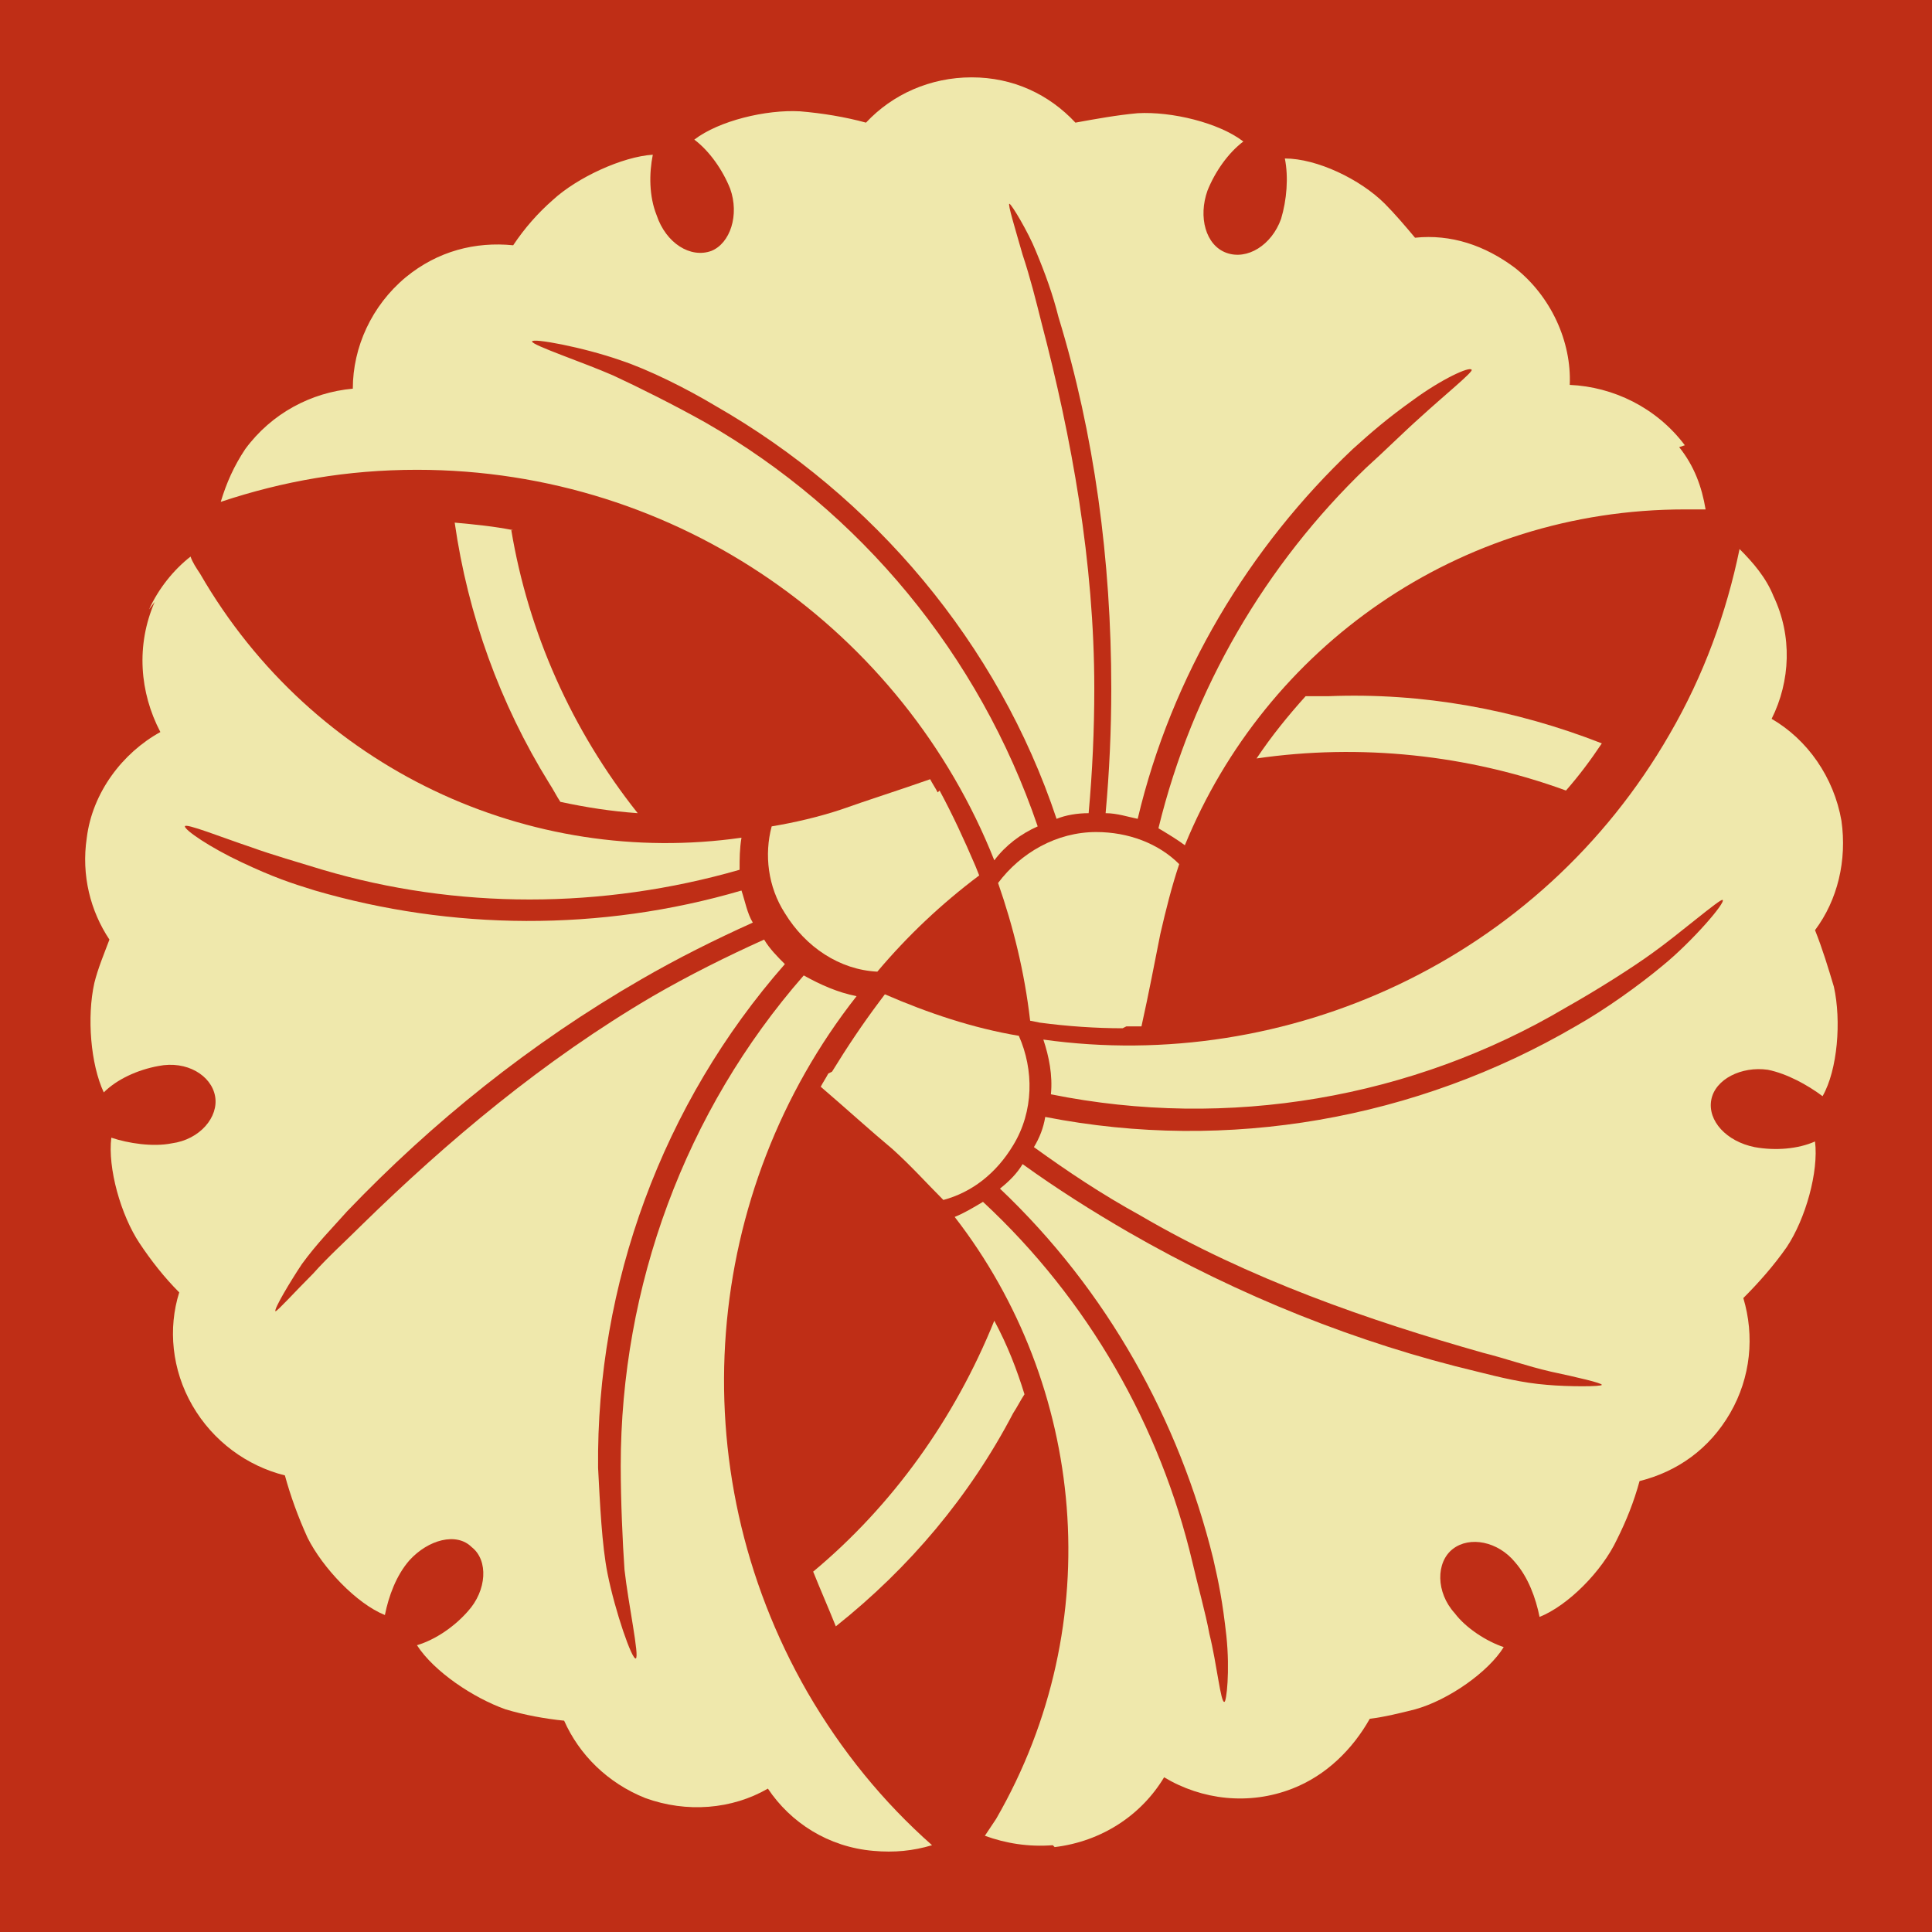 <svg viewBox="0 0 1024 1024"  xmlns="http://www.w3.org/2000/svg">
<defs>
 <g id="asset996" desc="Hakko Daiodo (CC-BY equivalent)/Ichou/Mitsu Kumiawase Icho">
  <path d="m893 236 c-15 -20 -38 -31 -61 -32 1 -23 -10 -47 -29 -62 -16 -12 -34 -18 -53 -16 -5 -6 -11 -13 -16 -18 -13 -13 -36 -24 -53 -24 2 10 1 22 -2 32 -5 14 -18 22 -29 18 -11 -4 -15 -19 -10 -33 4 -10 11 -20 19 -26 -13 -10 -38 -16 -56 -15 -11 1 -22 3 -33 5 -14 -15 -33 -24 -55 -24 -22 0 -42 9 -56 24 -11 -3 -23 -5 -35 -6 -18 -1 -43 5 -56 15 8 6 15 16 19 26 5 14 0 29 -10 33 -11 4 -24 -4 -29 -19 -4 -10 -4 -22 -2 -32 -16 1 -40 12 -53 24 -8 7 -15 15 -21 24 -20 -2 -40 3 -57 17 -18 15 -28 37 -28 59 -22 2 -43 13 -57 32 -6 9 -10 18 -13 28 33 -11 67 -17 104 -17 139 0 258 86 306 207 6 -8 14 -14 23 -18 -31 -91 -94 -167 -176 -214 -16 -9 -36 -19 -49 -25 -16 -7 -43 -16 -43 -18 0 -2 27 3 47 10 15 5 35 15 50 24 84 48 150 126 181 219 5 -2 11 -3 17 -3 2 -22 3 -44 3 -66 0 -67 -12 -133 -28 -194 -3 -12 -6 -24 -10 -36 -4 -14 -8 -27 -7 -27 1 0 10 15 14 25 5 12 9 23 12 35 19 62 28 129 28 197 0 22 -1 44 -3 66 6 0 12 2 17 3 18 -76 59 -144 114 -196 10 -9 18 -16 32 -26 15 -11 30 -18 31 -16 1 1 -15 14 -27 25 -9 8 -19 18 -29 27 -53 51 -92 117 -110 191 5 3 10 6 14 9 43 -105 145 -178 265 -178 4 0 7 0 11 0 -2 -12 -6 -23 -14 -33 " />
  <path d="m597 544 c3 0 6 0 8 0 4 -18 7 -34 10 -49 3 -13 6 -25 10 -37 -11 -11 -27 -17 -44 -17 -21 0 -40 11 -52 27 8 23 14 47 17 73 l5 1 c15 2 30 3 44 3 " />
  <path d="m431 833 c4 10 8 19 12 29 39 -31 71 -69 94 -113 2 -3 4 -7 6 -10 -4 -13 -9 -26 -16 -39 -21 52 -54 98 -96 133 " />
  <path d="m82 319 c-10 23 -8 48 3 69 -20 11 -36 32 -39 56 -3 20 2 39 12 54 -3 8 -6 15 -8 23 -4 18 -2 43 5 58 7 -7 18 -12 29 -14 15 -3 28 5 30 16 2 11 -8 23 -23 25 -10 2 -23 0 -32 -3 -2 16 5 41 15 56 6 9 13 18 21 26 -6 19 -4 41 7 60 11 19 29 32 49 37 3 11 7 22 12 33 8 16 26 35 41 41 2 -10 6 -21 13 -29 10 -11 25 -15 33 -7 9 7 8 23 -2 34 -7 8 -17 15 -27 18 9 14 30 28 47 34 10 3 21 5 31 6 8 18 23 33 43 41 22 8 46 6 65 -5 12 18 32 31 56 33 11 1 21 0 31 -3 -26 -23 -48 -50 -66 -81 -69 -120 -55 -266 26 -369 -10 -2 -19 -6 -28 -11 -63 72 -97 165 -97 260 0 18 1 41 2 55 2 18 8 46 6 47 -2 1 -11 -25 -15 -45 -3 -15 -4 -37 -5 -56 -1 -97 34 -193 99 -267 -4 -4 -8 -8 -11 -13 -20 9 -40 19 -59 30 -58 34 -109 77 -154 121 -9 9 -18 17 -26 26 -10 10 -19 20 -20 20 -1 -1 8 -16 14 -25 8 -11 16 -19 24 -28 45 -47 97 -89 156 -123 19 -11 39 -21 59 -30 -3 -5 -4 -11 -6 -17 -75 22 -154 21 -226 0 -13 -4 -22 -7 -39 -15 -17 -8 -30 -17 -30 -19 0 -2 20 6 35 11 11 4 25 8 38 12 71 21 148 21 221 0 0 -6 0 -11 1 -17 -112 16 -227 -36 -287 -140 -2 -3 -4 -6 -5 -9 -9 7 -17 17 -22 28 " />
  <path d="m497 420 c-1 -2 -3 -5 -4 -7 -17 6 -33 11 -47 16 -12 4 -25 7 -37 9 -4 15 -2 32 7 46 11 18 29 30 49 31 16 -19 34 -36 54 -51 l-2 -5 c-6 -14 -12 -27 -19 -40 " />
  <path d="m830 419 c7 -8 13 -16 19 -25 -46 -18 -95 -27 -145 -25 -4 0 -8 0 -12 0 -9 10 -18 21 -26 33 55 -8 112 -2 164 17 " />
  <path d="m559 979 c25 -3 46 -17 58 -37 20 12 45 15 68 6 18 -7 32 -21 41 -37 8 -1 16 -3 24 -5 18 -5 39 -20 47 -33 -9 -3 -20 -10 -26 -18 -10 -11 -10 -27 -1 -34 9 -7 24 -4 33 7 7 8 11 19 13 29 15 -6 33 -24 41 -41 5 -10 9 -20 12 -31 20 -5 37 -17 48 -36 11 -19 13 -41 7 -61 8 -8 16 -17 23 -27 10 -15 17 -40 15 -56 -9 4 -21 5 -32 3 -15 -3 -25 -14 -23 -25 2 -11 16 -18 30 -16 10 2 21 8 29 14 8 -14 10 -40 6 -58 -3 -10 -6 -20 -10 -30 12 -16 17 -37 14 -58 -4 -23 -18 -43 -37 -54 10 -20 11 -44 1 -65 -4 -10 -11 -18 -18 -25 -7 34 -19 67 -37 98 -69 120 -203 180 -332 162 3 9 5 19 4 29 94 19 192 2 273 -46 16 -9 35 -21 46 -29 14 -10 36 -29 37 -28 2 1 -16 22 -32 35 -12 10 -30 23 -46 32 -84 49 -184 67 -281 48 -1 6 -3 11 -6 16 18 13 36 25 56 36 58 34 122 56 182 73 12 3 23 7 36 10 14 3 27 6 27 7 0 1 -18 1 -29 0 -13 -1 -25 -4 -37 -7 -63 -15 -126 -40 -185 -74 -19 -11 -38 -23 -56 -36 -3 5 -7 9 -12 13 57 54 95 123 113 196 3 13 5 23 7 41 2 19 0 35 -1 35 -2 1 -4 -20 -8 -36 -2 -11 -6 -25 -9 -38 -17 -72 -55 -139 -111 -191 -5 3 -10 6 -15 8 69 89 82 215 22 319 -2 3 -4 6 -6 9 11 4 23 6 36 5 " />
  <path d="m439 569 c-1 2 -3 5 -4 7 14 12 26 23 38 33 10 9 18 18 27 27 15 -4 28 -14 37 -29 11 -18 11 -40 3 -58 -24 -4 -48 -12 -71 -22 l-3 4 c-9 12 -17 24 -25 37 " />
  <path d="m272 281 c-10 -2 -20 -3 -31 -4 7 49 24 96 50 138 2 3 4 7 6 10 14 3 27 5 41 6 -35 -44 -58 -96 -67 -150 " />
 </g>
</defs>
 <rect x="0" y="0" width="100%" height="100%" fill="#BF2E16" />
 <use href="#asset996" fill="#EFE8AC" />
</svg>
